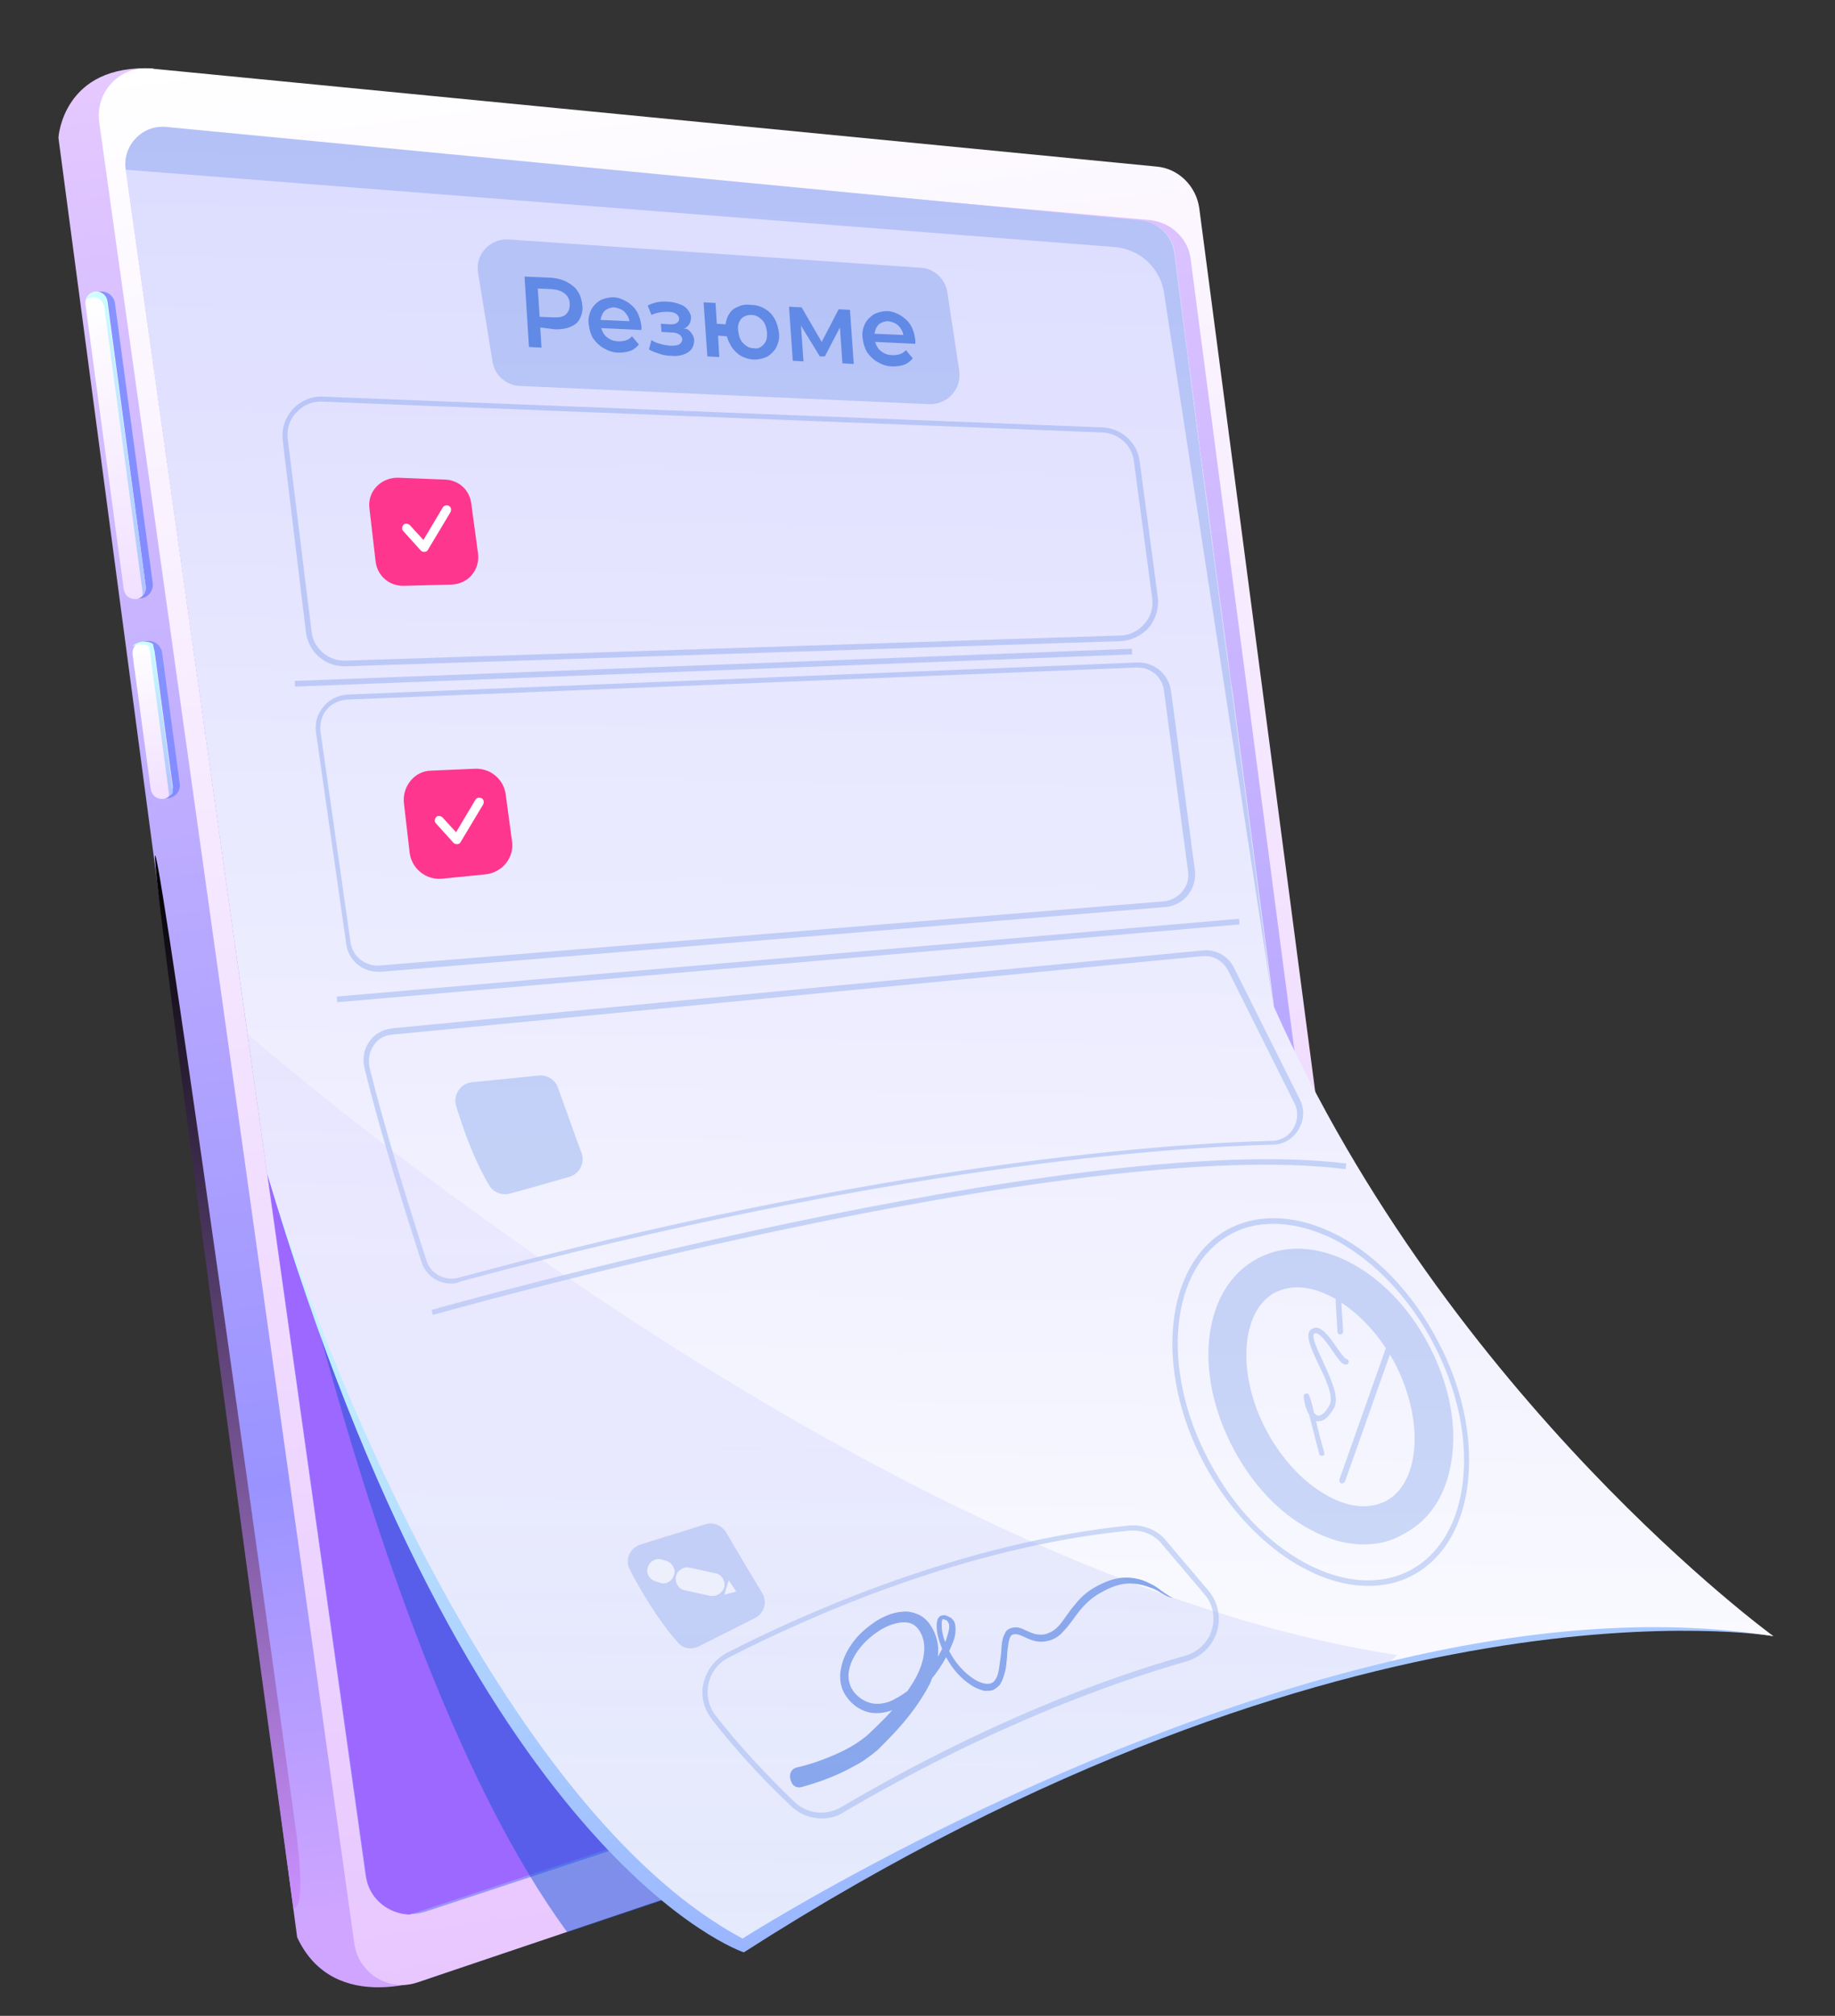 <?xml version="1.0" encoding="UTF-8"?> <!-- Generator: Adobe Illustrator 27.0.0, SVG Export Plug-In . SVG Version: 6.00 Build 0) --> <svg xmlns="http://www.w3.org/2000/svg" xmlns:xlink="http://www.w3.org/1999/xlink" id="smart_contract" x="0px" y="0px" viewBox="0 0 292.1 320.7" style="enable-background:new 0 0 292.1 320.7;" xml:space="preserve"><rect x="0" y="0" width="292.1" height="320.7" fill="#333333" stroke="none"/> <style type="text/css"> .st0{fill:url(#SVGID_1_);} .st1{fill:url(#SVGID_00000181768746739814534920000000713128187353205649_);} .st2{fill:url(#SVGID_00000014619933427112185690000004117460881441247140_);} .st3{fill:#9D68FF;} .st4{opacity:0.5;fill:#1455D7;} .st5{fill:url(#SVGID_00000071530973841972868970000015367611857662326954_);} .st6{fill:url(#SVGID_00000011016826026630861960000009447125520581539717_);} .st7{fill:url(#SVGID_00000082370763253408627640000011573085786827104671_);} .st8{fill:url(#SVGID_00000049926646272482594960000015953156388418465413_);} .st9{fill:url(#SVGID_00000177454426942663747470000003896591447327520942_);} .st10{fill:url(#SVGID_00000116234287023527403680000004202203593629604020_);} .st11{fill:url(#SVGID_00000155863338109325206400000016896597642531593355_);} .st12{fill:url(#SVGID_00000067222753696199561480000018401509772757066171_);} .st13{fill:url(#SVGID_00000105414990292831492910000004366815412201996429_);} .st14{opacity:0.2;fill:#1455D7;} .st15{opacity:0.2;} .st16{fill:#1455D7;} .st17{fill:#FF368D;} .st18{opacity:0.5;} .st19{fill:#FFFFFF;} .st20{opacity:0.2;fill:url(#SVGID_00000019664473649206327600000002969654737805925521_);} .st21{opacity:0.53;} </style> <linearGradient id="SVGID_1_" gradientUnits="userSpaceOnUse" x1="42.811" y1="322.07" x2="42.811" y2="14.114" gradientTransform="matrix(0.991 -0.134 0.134 0.991 -26.779 3.129)"> <stop offset="4.054050e-02" style="stop-color:#CFA5FF"></stop> <stop offset="0.265" style="stop-color:#9A93FF"></stop> <stop offset="1" style="stop-color:#E5C9FF"></stop> </linearGradient> <path class="st0" d="M9.3,21.9c0,0,0.7-11.8,15.1-11l44.2,303.7c0,0-15.4,6.3-21.3-6.4L9.3,21.9z"></path> <linearGradient id="SVGID_00000152977976935563839090000005965391986587871658_" gradientUnits="userSpaceOnUse" x1="125.866" y1="322.048" x2="125.866" y2="14.235" gradientTransform="matrix(0.991 -0.134 0.134 0.991 -26.779 3.129)"> <stop offset="0" style="stop-color:#E8C7FF"></stop> <stop offset="1" style="stop-color:#FFFFFF"></stop> </linearGradient> <path style="fill:url(#SVGID_00000152977976935563839090000005965391986587871658_);" d="M24,10.9l160.1,15.6 c3.5,0.3,6.3,3.1,6.8,6.6l29.4,223.9c0.5,3.6-1.7,7-5.1,8.2L66.4,315.4c-4.5,1.5-9.3-1.4-10-6.2L15.8,19.5 C15.1,14.6,19.1,10.4,24,10.9z"></path> <linearGradient id="SVGID_00000051352870410523722440000001744932507101233848_" gradientUnits="userSpaceOnUse" x1="126.251" y1="311.104" x2="126.251" y2="25.186" gradientTransform="matrix(0.991 -0.134 0.134 0.991 -26.779 3.129)"> <stop offset="5.405410e-03" style="stop-color:#9A93FF"></stop> <stop offset="1" style="stop-color:#E5C9FF"></stop> </linearGradient> <path style="fill:url(#SVGID_00000051352870410523722440000001744932507101233848_);" d="M189.5,41l27.3,208c0.4,3.3-1.6,6.5-5,7.6 L67.8,304.1c-0.9,0.3-1.7,0.4-2.6,0.4c-3.5-0.1-6.5-2.5-7-6.1L20.4,29.4c-0.5-3.6,1.8-6.8,5.2-7.8c0.9-0.3,1.9-0.4,2.9-0.3L182.9,35 C186.3,35.3,189,37.8,189.5,41z"></path> <path class="st3" d="M187.1,41.4l27.3,208c0.4,3.3-1.6,6.5-5,7.6L65.5,304.5c-0.1,0-0.2,0-0.2,0.1c-3.5-0.1-6.5-2.5-7-6.1L20.4,29.4 c-0.5-3.6,1.8-6.8,5.2-7.8c0.2,0,0.3,0,0.5,0l154.5,13.7C184,35.6,186.7,38.1,187.1,41.4z"></path> <path class="st4" d="M38.6,158.6c0,0,18.4,103.4,51.7,148.8l17.7-5.9L38.6,158.6z"></path> <linearGradient id="SVGID_00000181771302411252089100000000918387098548341944_" gradientUnits="userSpaceOnUse" x1="156.627" y1="325.087" x2="158.931" y2="193.104" gradientTransform="matrix(0.991 -0.134 0.134 0.991 -26.779 3.129)"> <stop offset="0" style="stop-color:#9AB5FF"></stop> <stop offset="1" style="stop-color:#CDFFFF"></stop> </linearGradient> <path style="fill:url(#SVGID_00000181771302411252089100000000918387098548341944_);" d="M282.3,260.3c0,0-67.3-11.6-163.9,50.3 c0,0-43.3-14.2-75.9-124L282.3,260.3z"></path> <g> <linearGradient id="SVGID_00000016772273080075593850000003129835638296288682_" gradientUnits="userSpaceOnUse" x1="36.407" y1="97.848" x2="36.407" y2="48.57" gradientTransform="matrix(0.991 -0.134 0.134 0.991 -26.779 3.129)"> <stop offset="5.405410e-03" style="stop-color:#838BFF"></stop> <stop offset="1" style="stop-color:#8693FF"></stop> </linearGradient> <path style="fill:url(#SVGID_00000016772273080075593850000003129835638296288682_);" d="M22.4,95.2L22.4,95.2 c-1.2,0.2-2.4-0.7-2.5-1.9l-6-44.4c-0.2-1.2,0.7-2.4,1.9-2.5l0,0c1.2-0.2,2.4,0.7,2.5,1.9l6,44.4C24.5,93.9,23.6,95.1,22.4,95.2z"></path> <linearGradient id="SVGID_00000052093283453251818750000003426754681458004373_" gradientUnits="userSpaceOnUse" x1="35.706" y1="97.848" x2="35.706" y2="48.57" gradientTransform="matrix(0.991 -0.134 0.134 0.991 -26.779 3.129)"> <stop offset="0" style="stop-color:#F2E0FF"></stop> <stop offset="1" style="stop-color:#FFFFFF"></stop> </linearGradient> <path style="fill:url(#SVGID_00000052093283453251818750000003426754681458004373_);" d="M21.7,95.3L21.7,95.3 c-1,0.1-1.8-0.5-2-1.5l-6.1-45.4c-0.1-1,0.5-1.8,1.5-2l0,0c1-0.1,1.8,0.5,2,1.5l6.1,45.4C23.3,94.3,22.6,95.2,21.7,95.3z"></path> <linearGradient id="SVGID_00000144307729390665981940000011398610740531265165_" gradientUnits="userSpaceOnUse" x1="35.785" y1="97.55" x2="35.785" y2="48.539" gradientTransform="matrix(0.991 -0.134 0.134 0.991 -26.779 3.129)"> <stop offset="0" style="stop-color:#B0C2FF"></stop> <stop offset="1" style="stop-color:#CAFFFF"></stop> </linearGradient> <path style="fill:url(#SVGID_00000144307729390665981940000011398610740531265165_);" d="M15.1,46.5c-0.7,0.1-1.2,0.6-1.4,1.2 c0.2-0.2,0.5-0.3,0.9-0.4c1-0.1,1.8,0.5,2,1.5l6.1,45.4c0,0.3,0,0.5-0.1,0.7c0.4-0.4,0.7-0.9,0.6-1.6L17,47.9 C16.9,47,16,46.3,15.1,46.5z"></path> </g> <g> <linearGradient id="SVGID_00000033347982214450501020000013982955538695529605_" gradientUnits="userSpaceOnUse" x1="36.406" y1="129.91" x2="36.406" y2="104.744" gradientTransform="matrix(0.991 -0.134 0.134 0.991 -26.779 3.129)"> <stop offset="5.405410e-03" style="stop-color:#838BFF"></stop> <stop offset="1" style="stop-color:#8693FF"></stop> </linearGradient> <path style="fill:url(#SVGID_00000033347982214450501020000013982955538695529605_);" d="M26.8,127l-0.3,0 c-1.2,0.2-2.2-0.7-2.4-1.8l-2.8-20.8c-0.2-1.2,0.7-2.2,1.8-2.4l0.3,0c1.2-0.2,2.2,0.7,2.4,1.8l2.8,20.8 C28.8,125.8,28,126.8,26.8,127z"></path> <linearGradient id="SVGID_00000018941904381371451010000012031391047716886971_" gradientUnits="userSpaceOnUse" x1="35.705" y1="129.91" x2="35.705" y2="104.744" gradientTransform="matrix(0.991 -0.134 0.134 0.991 -26.779 3.129)"> <stop offset="0" style="stop-color:#F2E0FF"></stop> <stop offset="1" style="stop-color:#FFFFFF"></stop> </linearGradient> <path style="fill:url(#SVGID_00000018941904381371451010000012031391047716886971_);" d="M26,127.1L26,127.1c-1,0.1-1.8-0.5-2-1.5 l-2.9-21.5c-0.1-1,0.5-1.8,1.5-2l0,0c1-0.1,1.8,0.5,2,1.5l2.9,21.5C27.6,126.1,26.9,127,26,127.1z"></path> <linearGradient id="SVGID_00000052090919848001929420000002080281924155125419_" gradientUnits="userSpaceOnUse" x1="35.783" y1="129.758" x2="35.783" y2="104.728" gradientTransform="matrix(0.991 -0.134 0.134 0.991 -26.779 3.129)"> <stop offset="0" style="stop-color:#B0C2FF"></stop> <stop offset="1" style="stop-color:#CAFFFF"></stop> </linearGradient> <path style="fill:url(#SVGID_00000052090919848001929420000002080281924155125419_);" d="M22.6,102.1c-0.7,0.1-1.3,0.4-1.5,0.7 c0.3-0.1,0.6-0.2,0.9-0.3c1-0.1,1.8,0.2,1.8,0.6l3.1,23.2c0,0.1,0,0.3-0.1,0.4c0.5-0.2,0.8-0.5,0.7-0.9l-3.1-23.2 C24.4,102.3,23.5,102,22.6,102.1z"></path> </g> <linearGradient id="SVGID_00000078726252308931235440000003232525015858362781_" gradientUnits="userSpaceOnUse" x1="33.677" y1="307.576" x2="33.677" y2="138.662" gradientTransform="matrix(0.991 -0.134 0.134 0.991 -26.779 3.129)"> <stop offset="0" style="stop-color:#CA90FF"></stop> <stop offset="1" style="stop-color:#000000"></stop> </linearGradient> <path style="fill:url(#SVGID_00000078726252308931235440000003232525015858362781_);" d="M46.7,303.6c0,0-23-167.3-22-167.5 c1-0.2,22.3,154.3,22.3,154.3S49,303.6,46.7,303.6z"></path> <linearGradient id="SVGID_00000010298455576867467250000003106680520502103193_" gradientUnits="userSpaceOnUse" x1="148.214" y1="308.96" x2="153.215" y2="22.441"> <stop offset="0" style="stop-color:#FFFFFF"></stop> <stop offset="1" style="stop-color:#DCDCFF"></stop> </linearGradient> <path style="fill:url(#SVGID_00000010298455576867467250000003106680520502103193_);" d="M282.3,260.3c-19.5-3.1-40.6-0.9-61,4 c-54.1,12.8-103.1,44.1-103.1,44.1c-35-18.7-63.7-82.7-75.7-121.8l-3.1-22.1L20,27l0-0.1c-0.5-3.8,2.7-7.1,6.5-6.7l155.2,14.9 c2.7,0.3,4.9,2.3,5.3,5c0,0.1,0,0.1,0,0.2c0.7,5,1.6,12.5,2.8,21.4l1,7.8l0.3,2.3c0.8,5.8,1.6,12,2.4,18.2l2,15 c0.2,1.7,0.4,3.3,0.7,5l5.1,38.8c0.9,6.6,1.4,10.8,1.5,11.4C230.8,222.9,282.3,260.3,282.3,260.3z"></path> <path class="st14" d="M76.1,43.4l2.3,14.1c0.3,2.2,2.2,3.8,4.3,3.9l65.2,2.9c2.9,0.1,5.2-2.4,4.8-5.3l-1.9-12.5 c-0.3-2.1-2.1-3.8-4.2-3.9L81,38.1C78,37.9,75.6,40.5,76.1,43.4z"></path> <g class="st15"> <rect x="46.9" y="105.8" transform="matrix(0.999 -3.838428e-02 3.838428e-02 0.999 -3.994 4.437)" class="st16" width="133.4" height="0.9"></rect> </g> <g class="st15"> <rect x="53.4" y="152.4" transform="matrix(0.996 -8.583093e-02 8.583093e-02 0.996 -12.656 11.338)" class="st16" width="144.2" height="0.9"></rect> </g> <g class="st15"> <path class="st16" d="M68.9,209.2l-0.2-0.8c1-0.3,101.9-28.7,145.6-23.3l-0.1,0.9C170.6,180.5,69.9,208.9,68.9,209.2z"></path> </g> <path class="st17" d="M58.8,80.8l1,8.6c0.3,2.2,2.1,3.8,4.4,3.8l7.7-0.2c2.6-0.1,4.5-2.3,4.2-4.9l-1.1-8.1c-0.3-2.1-2-3.6-4.1-3.7 l-7.6-0.3C60.6,76,58.5,78.2,58.8,80.8z"></path> <path class="st17" d="M64.3,127.8l0.9,7.8c0.3,2.6,2.6,4.4,5.1,4.2l7-0.7c2.7-0.3,4.6-2.7,4.2-5.3l-1-7.4c-0.3-2.4-2.4-4.2-4.9-4.1 l-6.9,0.3C66,122.6,64,125.1,64.3,127.8z"></path> <path class="st14" d="M72.6,175.9c1,3.3,2.8,8.6,5.3,12.7c0.6,1.1,2,1.6,3.2,1.3c2.4-0.6,6.4-1.8,9.6-2.7c1.6-0.5,2.4-2.2,1.9-3.7 c-1.1-2.9-2.7-7.5-3.8-10.5c-0.4-1.2-1.7-2-3-1.9L75,172.2C73.3,172.4,72.1,174.2,72.6,175.9z"></path> <path class="st14" d="M100.3,249.8c1.6,3.1,4.4,7.9,7.6,11.5c0.8,1,2.2,1.2,3.4,0.6c2.2-1.1,5.9-3,8.9-4.5c1.5-0.8,2-2.6,1.1-4 c-1.6-2.7-4.1-6.8-5.7-9.6c-0.7-1.1-2-1.7-3.3-1.3l-10.3,3.2C100.2,246.3,99.4,248.2,100.3,249.8z"></path> <path class="st14" d="M186.9,40.1l2.8,21.6l1,7.8l0.3,2.3l2.4,18.2l2,15l0.7,5l5.1,38.7c0.5,4,0.9,7.1,1.2,9.1l0.3,2.3L185.3,46.6 c-0.6-4-3.9-7-7.9-7.3L20,27l0-0.1c-0.5-3.8,2.7-7.1,6.5-6.7l155.2,14.9C184.3,35.4,186.5,37.4,186.9,40.1z"></path> <g class="st15"> <path class="st16" d="M130.8,289.3c-1.8,0-3.5-0.7-4.8-1.9c-4.7-4.4-9.4-9.6-12.7-13.9c-1.3-1.7-1.8-3.8-1.3-5.8 c0.5-2,1.8-3.7,3.6-4.7c12.5-6.4,37.6-17.6,64.1-20.3c2.3-0.2,4.6,0.7,6,2.5l6.7,7.9c1.5,1.8,2,4.3,1.3,6.5c-0.7,2.3-2.5,4-4.8,4.7 c-12.2,3.5-31.6,10.5-54.6,24C133.3,289,132,289.3,130.8,289.3z M180.4,243.5c-0.2,0-0.4,0-0.6,0c-26.4,2.6-51.3,13.8-63.8,20.2 c-1.6,0.8-2.8,2.3-3.2,4.1c-0.4,1.8,0,3.7,1.1,5.1c3.3,4.3,8,9.4,12.6,13.8l0,0c2,1.9,5,2.2,7.4,0.8c23.1-13.6,42.6-20.7,54.8-24.1 c2-0.6,3.6-2.1,4.2-4.1c0.6-2,0.2-4.1-1.2-5.7l-6.7-7.9C183.9,244.3,182.2,243.5,180.4,243.5z"></path> </g> <g class="st18"> <path class="st16" d="M126.8,281.2c2.6-0.6,5.3-1.6,7.7-2.8c1.2-0.6,2.4-1.4,3.4-2.2c1-0.9,2-1.9,3-2.9c1.9-2,3.7-4.2,5-6.6 c1.2-2.4,1.8-5.1,0.5-7.2c-0.6-1-1.5-1.5-2.8-1.4c-1.2,0.1-2.5,0.6-3.6,1.3c-2.2,1.4-4.2,3.6-4.8,6.1c-0.3,1.2-0.1,2.5,0.6,3.5 c0.7,1,1.9,1.8,3.1,2c1.2,0.2,2.6-0.1,3.7-0.8c1.2-0.6,2.3-1.5,3.3-2.4c2-1.9,3.7-4.3,4.7-6.9c0.2-0.6,0.4-1.3,0.5-1.9 c0-0.3,0-0.6-0.1-0.8c-0.1-0.1-0.1-0.2-0.2-0.3c-0.1-0.1-0.2-0.2-0.4-0.2c-0.1-0.1-0.2-0.1-0.3-0.1c0,0-0.1,0-0.1,0.1 c-0.1,0.2-0.1,0.5-0.1,0.8c0,0.7,0.1,1.3,0.3,2c0.8,2.6,2.5,5.1,4.8,6.6c1.1,0.7,2.6,1.2,3.3,0.3c0.4-0.5,0.6-1.1,0.7-1.8 c0.1-0.7,0.2-1.4,0.3-2.1c0.1-0.7,0.1-1.4,0.2-2.2c0.1-0.4,0.1-0.7,0.3-1.1c0.1-0.2,0.2-0.4,0.3-0.6c0.1-0.2,0.4-0.4,0.6-0.5 c0.4-0.2,0.9-0.2,1.3-0.2c0.4,0.1,0.8,0.2,1.1,0.4c0.7,0.3,1.3,0.6,1.9,0.7c0.6,0.1,1.3,0.1,1.9-0.2c0.6-0.2,1.1-0.6,1.6-1.1 c0.9-1,1.6-2.3,2.6-3.4c0.9-1.2,2.1-2.2,3.4-2.9c1.3-0.7,2.7-1.3,4.2-1.4c1.5-0.1,3,0.2,4.3,0.9c0.7,0.3,1.3,0.7,1.9,1.2l0.9,0.6 c0.3,0.2,0.6,0.4,0.9,0.5c-0.4,0-0.7-0.2-1-0.3l-0.9-0.5c-0.6-0.4-1.2-0.7-1.9-0.9c-1.3-0.5-2.7-0.7-4.1-0.5 c-1.3,0.2-2.6,0.8-3.8,1.5c-1.2,0.7-2.2,1.6-3.1,2.7c-0.9,1.1-1.6,2.3-2.7,3.4c-1,1.2-2.7,1.8-4.3,1.5c-1.6-0.3-2.8-1.5-3.8-1 c-0.3,0.1-0.5,0.8-0.6,1.5c-0.1,0.7-0.2,1.4-0.2,2.1c-0.1,0.7-0.1,1.4-0.3,2.2c-0.2,0.7-0.4,1.5-0.9,2.2c-0.3,0.3-0.7,0.6-1.1,0.8 c-0.4,0.1-0.9,0.1-1.3,0.1c-0.8-0.2-1.5-0.5-2.1-0.9c-2.6-1.7-4.2-4.3-5.1-7.1c-0.2-0.7-0.4-1.4-0.4-2.2c0-0.4,0-0.8,0.2-1.3 c0.1-0.2,0.4-0.5,0.7-0.5c0.3-0.1,0.6,0,0.8,0.1c0.2,0.1,0.4,0.2,0.6,0.3c0.2,0.2,0.4,0.4,0.5,0.6c0.2,0.4,0.2,0.9,0.2,1.3 c0,0.8-0.2,1.5-0.5,2.2c-1.1,2.8-2.8,5.2-4.8,7.3c-1,1-2.2,2-3.5,2.7c-1.3,0.7-2.9,1.2-4.5,1c-1.6-0.2-3.1-1.2-4-2.5 c-1-1.3-1.3-3.1-0.9-4.7c0.3-1.6,1.1-3,2-4.2c0.9-1.2,2.1-2.2,3.4-3.1c1.3-0.8,2.7-1.5,4.4-1.6c0.8-0.1,1.7,0.1,2.6,0.5 c0.8,0.4,1.5,1.1,1.9,1.8c0.9,1.4,1.3,3.1,1.1,4.7c-0.1,1.6-0.7,3.1-1.3,4.5c-1.4,2.7-3.2,5.1-5.2,7.3c-1,1.1-2,2.1-3.1,3.2 c-1.2,1-2.4,1.9-3.8,2.6c-2.7,1.5-5.4,2.5-8.3,3.3c-0.8,0.2-1.5-0.2-1.7-1C125.5,282.2,126,281.4,126.8,281.2 C126.7,281.2,126.7,281.2,126.8,281.2L126.8,281.2z"></path> </g> <g class="st15"> <g> <path class="st16" d="M217.8,252.3c-9.2,0-19.7-7.5-26.1-19.4c-8.1-15.2-6.3-32,3.9-37.4c5-2.6,11.2-2.2,17.5,1.1 c6.2,3.3,11.8,9.2,15.7,16.6c3.9,7.3,5.6,15.2,4.9,22.3c-0.7,7.1-3.9,12.5-8.8,15.1C222.7,251.8,220.3,252.3,217.8,252.3z M202.7,194.7c-2.4,0-4.7,0.5-6.7,1.6c-9.8,5.2-11.4,21.5-3.5,36.2c7.8,14.8,22.2,22.5,32,17.3c4.7-2.5,7.7-7.6,8.4-14.4 c0.7-6.9-1-14.6-4.8-21.8c-3.8-7.2-9.3-12.9-15.3-16.2C209.3,195.6,205.9,194.7,202.7,194.7z"></path> </g> <g> <path class="st16" d="M217.1,245.7c-2.8,0-5.7-0.8-8.6-2.4c-4.9-2.6-9.2-7.2-12.2-12.9c-6.5-12.3-4.8-25.6,3.9-30.2 c8.7-4.6,20.7,1.4,27.2,13.7h0c3,5.7,4.4,11.8,3.8,17.3c-0.6,6-3.3,10.5-7.7,12.8C221.5,245.2,219.4,245.7,217.1,245.7z M206.5,204.8c-1.2,0-2.4,0.3-3.5,0.8c-5.5,2.9-6.2,13-1.4,22c2.5,4.6,5.9,8.3,9.8,10.4c3.4,1.9,6.7,2.1,9.2,0.8 c2.5-1.3,4.1-4.2,4.5-8.1c0.4-4.3-0.7-9.3-3.1-13.9h0C218.1,209.6,211.7,204.8,206.5,204.8z"></path> </g> <g> <path class="st16" d="M213.6,236c0,0-0.1,0-0.1,0c-0.2-0.1-0.3-0.3-0.3-0.6l7.5-21.2c0.1-0.2,0.3-0.3,0.6-0.3 c0.2,0.1,0.3,0.3,0.3,0.6l-7.5,21.2C213.9,235.9,213.8,236,213.6,236z"></path> </g> <g> <path class="st16" d="M210.4,231.6c-0.2,0-0.4-0.1-0.4-0.3c-0.5-1.8-1.1-4.3-1.6-6.2c-0.3-0.5-0.6-1.2-0.8-2.3 c-0.1-0.6-0.2-1,0.3-1.1c0.4-0.1,0.5-0.1,1.3,3.1c0.2,0.2,0.4,0.4,0.6,0.4c0.5,0.1,1.2-0.5,1.8-1.6c0.8-1.3-0.6-4.3-1.8-6.7 c-1.2-2.6-2.1-4.6-1.1-5.4c0.3-0.2,0.6-0.3,0.9-0.3c1.1,0.2,2.2,1.7,3.2,3.2c0.5,0.7,1.2,1.7,1.5,1.8c0.2,0,0.4,0.2,0.4,0.5 c0,0.2-0.2,0.4-0.5,0.4c-0.6,0-1.1-0.8-2.1-2.2c-0.8-1.2-1.9-2.7-2.6-2.8c-0.1,0-0.2,0-0.3,0.1c-0.5,0.4,0.6,2.7,1.4,4.4 c1.3,2.9,2.7,5.8,1.7,7.5c-1.1,1.9-2.1,2.1-2.7,2c0,0-0.1,0-0.1,0c0.3,1.3,0.7,2.9,1.3,5c0.1,0.2-0.1,0.5-0.3,0.5 C210.5,231.6,210.4,231.6,210.4,231.6z"></path> </g> <g> <path class="st16" d="M213.3,212.3c-0.2,0-0.4-0.2-0.4-0.4l-0.3-5c0-0.2,0.2-0.4,0.4-0.5c0.2,0,0.4,0.2,0.5,0.4l0.3,5 C213.8,212.1,213.6,212.3,213.3,212.3C213.3,212.3,213.3,212.3,213.3,212.3z"></path> </g> </g> <g class="st15"> <path class="st16" d="M71.8,204.2c-2.1,0-4-1.3-4.7-3.4c-2.3-7.1-6.6-20.6-9.1-31c-0.3-1.4-0.1-2.9,0.8-4.1 c0.8-1.2,2.1-1.9,3.6-2.1l129.1-12.4c2-0.2,4,0.9,4.9,2.7l10.5,21c0.8,1.5,0.7,3.3-0.2,4.8c-0.9,1.5-2.4,2.4-4.1,2.4 c-16.2,0.4-61.4,3.4-129.4,21.8C72.7,204.2,72.2,204.2,71.8,204.2z M191.9,152.1c-0.1,0-0.3,0-0.4,0L62.4,164.6 c-1.2,0.1-2.3,0.7-2.9,1.7c-0.7,1-0.9,2.2-0.7,3.4c2.5,10.3,6.8,23.8,9.1,30.9l0,0c0.7,2.1,2.9,3.2,5,2.7 c68.1-18.4,113.3-21.4,129.6-21.8c1.4,0,2.7-0.8,3.4-2c0.7-1.2,0.8-2.7,0.2-3.9l-10.5-21C194.8,153,193.4,152.1,191.9,152.1z"></path> </g> <g class="st15"> <path class="st16" d="M60.2,154.6c-2.6,0-4.8-1.9-5.1-4.5l-4.8-33.6c-0.2-1.5,0.2-2.9,1.2-4.1c0.9-1.1,2.3-1.8,3.8-1.9l125.7-5.1 c2.7-0.1,5,1.8,5.4,4.5l3.8,28.5c0.2,1.4-0.2,2.8-1.1,4c-0.9,1.1-2.2,1.8-3.6,1.9L60.6,154.6C60.5,154.6,60.3,154.6,60.2,154.6z M181.1,106.2c-0.1,0-0.1,0-0.2,0l-125.7,5.1c-1.2,0.1-2.4,0.6-3.2,1.6c-0.8,0.9-1.1,2.2-1,3.4l4.8,33.6c0.3,2.3,2.4,3.9,4.7,3.7 l124.7-10.2c1.2-0.1,2.3-0.7,3-1.6c0.8-0.9,1.1-2.1,0.9-3.3l-3.8-28.5C185.1,107.8,183.3,106.2,181.1,106.2z"></path> </g> <g class="st15"> <path class="st16" d="M54.8,106c-3.1,0-5.7-2.3-6.1-5.4L45,70c-0.2-1.8,0.4-3.6,1.6-4.9c1.2-1.3,3-2.1,4.8-2L175.5,68 c3,0.1,5.5,2.4,5.9,5.3l2.9,21.7c0.2,1.7-0.3,3.5-1.4,4.8c-1.1,1.3-2.8,2.1-4.5,2.2L55,106C55,106,54.9,106,54.8,106z M49.6,100.5 c0.3,2.7,2.7,4.7,5.4,4.6l123.3-4c1.5,0,2.9-0.7,3.9-1.9c1-1.1,1.4-2.6,1.2-4.1l-2.9-21.7c-0.3-2.6-2.5-4.5-5-4.6L51.3,63.9 c-1.6-0.1-3.1,0.6-4.1,1.7c-1.1,1.1-1.6,2.7-1.4,4.2L49.6,100.5z"></path> </g> <g> <path class="st19" d="M67.5,87.8c-0.2,0-0.4-0.1-0.5-0.2l-2.8-3.1c-0.3-0.3-0.2-0.7,0-1c0.3-0.3,0.7-0.2,1,0l2.2,2.4l3.1-5.2 c0.2-0.3,0.6-0.4,1-0.2c0.3,0.2,0.4,0.6,0.2,1l-3.6,6C68,87.7,67.8,87.8,67.5,87.8C67.5,87.8,67.5,87.8,67.5,87.8z"></path> </g> <g> <path class="st19" d="M72.7,134.3c-0.2,0-0.4-0.1-0.5-0.2l-2.8-3.1c-0.3-0.3-0.2-0.7,0-1c0.3-0.3,0.7-0.2,1,0l2.2,2.4l3.1-5.2 c0.2-0.3,0.6-0.4,1-0.2c0.3,0.2,0.4,0.6,0.2,1l-3.6,6C73.2,134.2,73,134.3,72.7,134.3C72.8,134.3,72.8,134.3,72.7,134.3z"></path> </g> <g> <g> <path class="st19" d="M113.5,253.9c-0.1,0-0.3,0-0.4,0l-4.1-0.9c-1-0.2-1.6-1.2-1.4-2.2c0.2-1,1.2-1.6,2.2-1.4l4.1,0.9 c1,0.2,1.6,1.2,1.4,2.2C115,253.3,114.3,253.9,113.5,253.9z"></path> </g> <g> <path class="st19" d="M105.6,251.9c-0.2,0-0.3,0-0.5-0.1l-0.7-0.2c-1-0.3-1.6-1.3-1.3-2.2c0.3-1,1.3-1.6,2.2-1.3l0.7,0.2 c1,0.3,1.6,1.3,1.3,2.2C107.1,251.3,106.4,251.9,105.6,251.9z"></path> </g> <polygon class="st19" points="115.3,253.7 116,251.4 117.2,253.2 "></polygon> </g> <linearGradient id="SVGID_00000005256280642522696740000002399581933624651393_" gradientUnits="userSpaceOnUse" x1="130.906" y1="308.436" x2="130.906" y2="164.476"> <stop offset="0" style="stop-color:#7A97EF"></stop> <stop offset="0.385" style="stop-color:#A3AEF6"></stop> <stop offset="0.787" style="stop-color:#C8C2FD"></stop> <stop offset="1" style="stop-color:#D6CAFF"></stop> </linearGradient> <path style="opacity:0.2;fill:url(#SVGID_00000005256280642522696740000002399581933624651393_);" d="M222.4,263.3l-1.1,1 c-54.1,12.8-103.1,44.1-103.1,44.1c-35-18.7-63.7-82.7-75.7-121.8l-3.1-22.1C49,172.8,141.6,251,222.4,263.3z"></path> <g class="st21"> <path class="st16" d="M90.3,44.9c0.7,0.4,1.3,0.8,1.7,1.5c0.4,0.6,0.6,1.3,0.7,2.2c0.1,0.8-0.1,1.5-0.4,2.1c-0.3,0.6-0.8,1-1.5,1.3 c-0.7,0.3-1.5,0.4-2.4,0.4L86,52.1l0.2,3.2l-2-0.1l-0.7-11.2l4.4,0.2C88.8,44.3,89.6,44.5,90.3,44.9z M90.1,50 c0.4-0.4,0.6-0.9,0.6-1.6c0-0.7-0.3-1.3-0.8-1.7c-0.5-0.4-1.1-0.6-2-0.7l-2.3-0.1l0.3,4.5l2.3,0.1C89.1,50.5,89.7,50.4,90.1,50z"></path> <path class="st16" d="M102.1,52.5l-6.4-0.3c0.2,0.6,0.5,1.2,1,1.5c0.5,0.4,1.1,0.6,1.8,0.6c0.9,0,1.6-0.2,2.1-0.8l1.1,1.3 c-0.3,0.4-0.8,0.8-1.3,1c-0.5,0.2-1.2,0.3-1.9,0.3c-0.9,0-1.7-0.3-2.4-0.7c-0.7-0.4-1.3-1-1.7-1.6s-0.6-1.5-0.7-2.3 c-0.1-0.8,0.1-1.6,0.4-2.2c0.3-0.6,0.8-1.1,1.4-1.5c0.6-0.3,1.3-0.5,2.1-0.5c0.8,0,1.5,0.3,2.2,0.7c0.6,0.4,1.2,0.9,1.6,1.6 c0.4,0.7,0.6,1.5,0.7,2.3C102.1,52.1,102.1,52.3,102.1,52.5z M96.3,49.4c-0.4,0.4-0.6,0.9-0.7,1.5l4.6,0.2 c-0.1-0.6-0.4-1.1-0.8-1.5c-0.4-0.4-1-0.6-1.6-0.7C97.2,48.9,96.7,49.1,96.3,49.4z"></path> <path class="st16" d="M110,52.9c0.3,0.4,0.5,0.8,0.5,1.2c0,0.5-0.1,1-0.4,1.4c-0.3,0.4-0.7,0.7-1.3,0.9c-0.6,0.2-1.2,0.3-2,0.2 c-0.6,0-1.2-0.1-1.8-0.3c-0.6-0.2-1.2-0.4-1.7-0.7l0.4-1.5c0.4,0.3,0.9,0.5,1.4,0.6c0.5,0.2,1,0.2,1.5,0.3c0.6,0,1.1,0,1.5-0.2 c0.3-0.2,0.5-0.5,0.5-0.8c0-0.3-0.2-0.6-0.5-0.8c-0.3-0.2-0.7-0.3-1.2-0.3l-1.6-0.1l-0.1-1.3l1.4,0.1c0.5,0,0.8,0,1.1-0.2 c0.3-0.2,0.4-0.4,0.4-0.7c0-0.3-0.2-0.6-0.5-0.8c-0.3-0.2-0.8-0.3-1.4-0.3c-0.8,0-1.6,0.1-2.5,0.5l-0.6-1.5c1-0.5,2.1-0.7,3.2-0.6 c0.7,0,1.3,0.2,1.9,0.4c0.6,0.2,1,0.5,1.3,0.9c0.3,0.4,0.5,0.8,0.5,1.2c0,0.4-0.1,0.8-0.3,1.1c-0.2,0.3-0.5,0.6-1,0.7 C109.3,52.2,109.7,52.5,110,52.9z"></path> <path class="st16" d="M121.7,49.1c0.7,0.4,1.2,0.9,1.6,1.6c0.4,0.7,0.6,1.5,0.7,2.3c0.1,0.8-0.1,1.6-0.4,2.2s-0.8,1.1-1.4,1.5 c-0.6,0.3-1.3,0.5-2.1,0.5c-0.7,0-1.4-0.2-2-0.5c-0.6-0.3-1.1-0.8-1.5-1.3c-0.4-0.6-0.7-1.2-0.9-1.9l-1.4-0.1l0.2,3.4l-1.9-0.1 l-0.6-8.6l1.9,0.1l0.2,3.3l1.4,0.1c0.1-0.7,0.3-1.3,0.6-1.7c0.3-0.5,0.8-0.9,1.4-1.1c0.6-0.3,1.2-0.4,1.9-0.3 C120.3,48.5,121,48.7,121.7,49.1z M121.1,55.2c0.3-0.2,0.6-0.5,0.8-0.9c0.2-0.4,0.2-0.9,0.2-1.4c-0.1-0.8-0.3-1.5-0.8-2 c-0.5-0.5-1-0.8-1.7-0.8c-0.7,0-1.2,0.2-1.6,0.6c-0.4,0.5-0.6,1.1-0.5,1.9c0.1,0.8,0.3,1.5,0.8,2c0.5,0.5,1,0.8,1.7,0.8 C120.4,55.5,120.8,55.4,121.1,55.2z"></path> <path class="st16" d="M134.1,57.8l-0.4-5.7l-2.4,4.6l-0.8,0l-3-4.9l0.4,5.7l-1.7-0.1l-0.6-8.6l2,0.1l3.2,5.5l2.7-5.2l1.8,0.1 l0.6,8.6L134.1,57.8z"></path> <path class="st16" d="M145.7,54.7l-6.4-0.3c0.2,0.6,0.5,1.2,1,1.5c0.5,0.4,1.1,0.6,1.8,0.6c0.9,0,1.6-0.2,2.1-0.8l1.1,1.3 c-0.3,0.4-0.8,0.8-1.3,1c-0.5,0.2-1.2,0.3-1.9,0.3c-0.9,0-1.7-0.3-2.4-0.7c-0.7-0.4-1.3-1-1.7-1.6c-0.4-0.7-0.6-1.5-0.7-2.3 c-0.1-0.8,0.1-1.6,0.4-2.2c0.3-0.6,0.8-1.1,1.4-1.5c0.6-0.3,1.3-0.5,2.1-0.5c0.8,0,1.5,0.3,2.2,0.7c0.6,0.4,1.2,0.9,1.6,1.6 c0.4,0.7,0.6,1.5,0.7,2.3C145.7,54.3,145.7,54.5,145.7,54.7z M139.9,51.6c-0.4,0.4-0.6,0.9-0.7,1.5l4.6,0.2 c-0.1-0.6-0.4-1.1-0.8-1.5c-0.4-0.4-1-0.6-1.6-0.7C140.8,51.1,140.3,51.3,139.9,51.6z"></path> </g> </svg> 